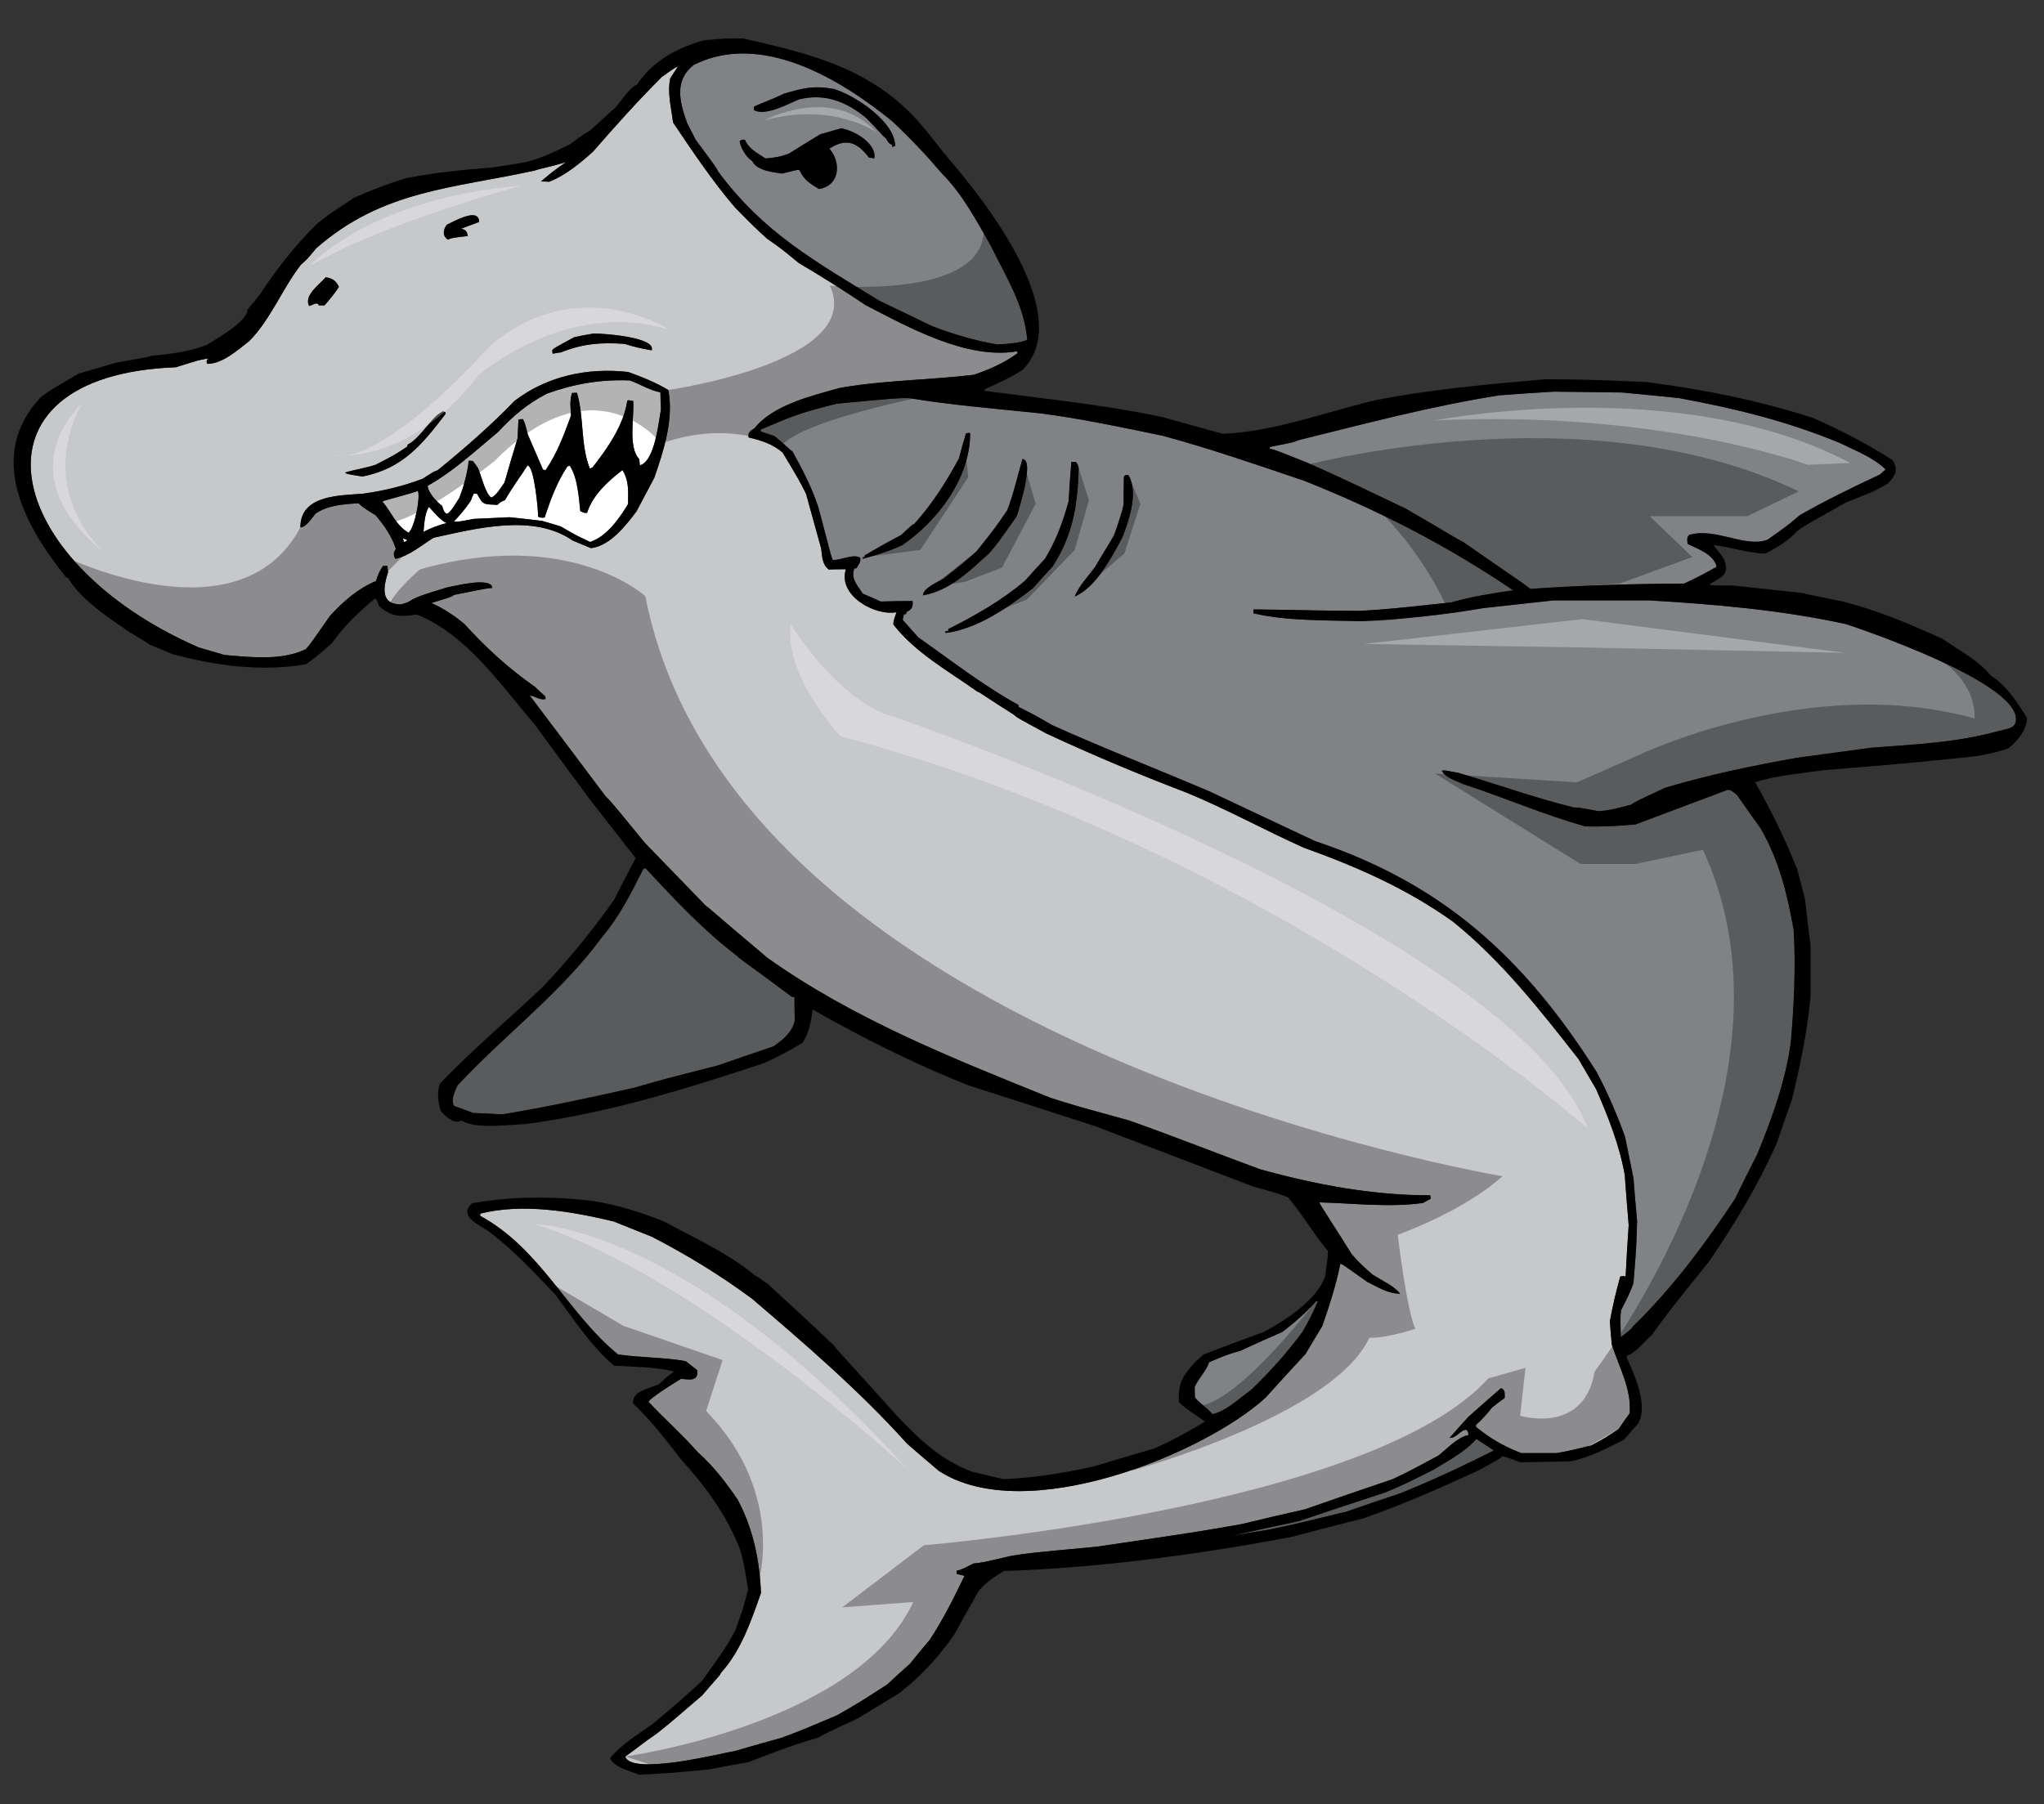 <?xml version="1.0" encoding="utf-8"?>
<!-- Generator: Adobe Illustrator 17.0.0, SVG Export Plug-In . SVG Version: 6.00 Build 0)  -->
<!DOCTYPE svg PUBLIC "-//W3C//DTD SVG 1.1//EN" "http://www.w3.org/Graphics/SVG/1.1/DTD/svg11.dtd">
<svg version="1.1" id="Layer_1" xmlns="http://www.w3.org/2000/svg" xmlns:xlink="http://www.w3.org/1999/xlink" x="0px" y="0px"
	 width="200px" height="176.582px" viewBox="0 0 200 176.582" style="enable-background:new 0 0 200 176.582;" xml:space="preserve"
	>
<rect x="0" y="0" width="200" height="176.582" fill="#333333" stroke="none"/>
<path id="color2" style="fill:#C7C8CA;" d="M157.521,129.308c0.274-1.487,0.605-2.916,1.018-4.374
	c0.384-0.056,0.384-0.056,0.521,0.027c0.083-1.704,0.192-3.383,0.302-5.061c-0.137-1.65-0.273-3.272-0.384-4.896
	c-0.523-2.971-1.623-5.692-2.806-8.415c-0.578-0.989-1.155-1.952-1.705-2.916c-3.74-4.783-7.509-9.598-12.266-13.446
	c-4.538-3.246-9.406-5.391-14.632-7.262c-3.851-1.731-7.59-3.794-11.469-5.39c-4.62-1.76-9.268-3.713-13.75-5.803
	c-2.834-1.54-2.834-1.54-3.134-1.815c-2.724-1.705-3.301-2.2-3.604-2.282c-2.86-2.035-6.022-3.768-8.195-6.545
	c0-0.331,0-0.331,0.303-1.21c-2.172,0.385-5.775-1.677-4.95-4.208c-0.578,0-1.128,0-1.678,0.027
	c-0.662-0.521-0.633-1.237-0.743-2.063c-0.495-1.787-0.99-3.576-1.485-5.362c-0.714-1.403-0.714-1.403-2.282-4.015
	c-0.936-0.825-2.119-1.21-3.328-1.485c-0.111-0.495,0.191-0.66,0.577-0.907c1.814-2.283,5.665-3.19,8.305-3.933
	c4.317-0.771,8.801-0.771,13.146-1.292c1.54-0.521,2.97-1.155,4.29-2.117c-0.027-0.083-0.027-0.138-0.027-0.193
	c-4.896,0.88-10.698-2.365-14.851-4.51c-2.119-1.43-4.346-2.833-6.545-4.125c-1.733-1.43-1.733-1.43-3.081-2.366
	c-1.237-1.127-1.237-1.127-3.163-3.081c-2.228-2.612-4.126-5.445-6.049-8.306c-0.166-1.43-0.578-2.859-0.275-4.317
	c0.247-0.385,0.494-0.771,0.742-1.127c-0.248,0.055-0.248,0.055-1.567,0.99c-2.337,2.337-4.538,4.785-6.709,7.288
	c-1.21,1.1-2.778,2.393-4.318,2.97c-0.275-0.027-0.55-0.027-0.797-0.027c1.1-0.935,1.1-0.935,2.448-1.898
	c-1.512,0.469-2.641,0.661-3.053,0.826c-8.058,1.771-14.872,1.899-21.396,7.618c-0.909,1.1-0.909,1.1-1.486,1.595
	c-1.815,2.338-2.998,5.418-5.06,7.481c-1.1,0.852-2.613,2.228-4.098,2.228c-0.027-0.083-0.055-0.138-0.084-0.192
	c0.027-0.111,0.084-0.22,0.138-0.331c-0.853,0.138-0.853,0.138-3.134,0.853c-21.255,0.805-17.106,18.994,2.227,27.419
	c0.826,0.247,1.678,0.496,2.53,0.742c2.529,0.22,5.638,0.577,7.976-0.577c0.55-0.66,0.55-0.66,2.366-3.272
	c1.265-1.375,2.722-2.668,4.482-3.383c0.275-0.825,0.275-0.825,0.688-1.484c0.138,0,0.275,0,0.44,0c0,0.192,0.027,0.385,0.055,0.604
	c-0.44,1.402-0.825,3.163,1.266,3.163c0.66-0.191,0.66-0.191,1.237-0.55c0.826-0.357,0.826-0.357,3.218-1.1
	c0.661-0.11,4.373-1.101,4.482,0.028c-1.266,0.138-1.814,0.33-3.741,0.688c-0.247,0.192-0.247,0.192-2.227,0.797
	c1.183,0.522,2.254,1.237,3.245,2.063c2.118,2.338,4.292,4.317,6.876,6.132c0.33,0.303,0.689,0.632,1.045,0.962
	c0,0.083,0,0.165,0,0.248c-0.578,0.11-0.991-0.275-1.541-0.357c2.476,3.273,4.951,6.572,7.426,9.873
	c0.495,0.467,0.495,0.467,3.851,4.565c1.979,2.036,3.959,4.097,5.967,6.16c0.357,0.222,0.467,0.414,6.022,5.088
	c8.443,5.997,18.151,9.846,27.694,13.696c2.338,0.742,2.338,0.742,7.646,2.2c4.29,1.513,8.58,3.218,12.843,4.783
	c5.445,1.514,11.001,2.559,16.667,2.559c0,0.109,0.026,0.222,0.054,0.331c-0.274,0.138-0.521,0.274-0.77,0.413
	c-3.273,0.467-6.849,0.025-10.148-0.057c0.192,0.44,1.677,2.64,3.189,5.087c0.633,0.744,1.321,1.376,2.063,2.008
	c0.88,0.551,2.008,1.046,2.668,1.843c-1.209,0-2.145-0.632-3.217-1.153c-2.477-1.761-2.477-1.761-2.642-1.761
	c-0.412,2.063-1.072,4.099-1.761,6.078c-0.549,0.907-1.1,1.814-1.65,2.749c-1.319,1.403-2.612,2.833-3.904,4.265
	c-5.957,5.453-23.491,12.704-31.985,7.15c-1.044-0.882-2.062-1.761-3.08-2.641c-4.593-5.116-9.983-9.765-15.21-14.22
	c-3.135-2.312-6.325-4.262-9.79-6.051c-1.237-0.493-2.474-0.99-3.713-1.485c-4.125-0.989-8.883-1.813-13.063-0.769
	c0,0.055,0,0.138,0,0.219c5.944,3.248,8.541,9.518,13.476,13.56c2.201,0.33,4.427,0.273,6.627,0.66
	c0.357,0.274,0.742,0.578,1.128,0.881c0.138,1.154-0.771,0.906-1.595,0.853c-0.442,0.278-3.118,1.915-3.163,2.255
	c1.567,1.677,3.3,3.189,4.813,4.923c1.54,1.375,2.749,2.941,3.906,4.648c1.513,2.832,2.146,5.912,2.281,9.129
	c-0.99,2.777-1.924,5.61-3.933,7.839c-0.056,0.221-0.275,0.357-1.815,2.175c-1.458,1.234-2.888,2.529-4.4,3.711
	c-1.649,1.129-1.761,1.319-3.135,2.283c0.607,1.919,9.578-0.364,10.781-0.551c1.512-0.44,3.024-0.88,4.538-1.292
	c1.98-0.743,1.98-0.743,5.418-2.2c2.199-1.265,2.199-1.265,4.922-3.025c0.715-0.688,1.458-1.347,2.2-2.008
	c0.633-0.797,1.293-1.595,1.953-2.363c1.292-1.981,2.366-4.127,3.382-6.244c-0.274-0.081-0.522-0.137-0.771-0.192
	c0-0.11,0-0.22,0-0.303c0.605-0.138,1.101-0.44,1.65-0.715c0.853-0.083,0.853-0.083,3.657-0.74c1.706-0.277,1.706-0.277,8.443-0.908
	c9.899-1.459,9.899-1.459,14.108-2.201c2.063-0.495,4.151-0.99,6.242-1.458c2.832-0.989,5.691-1.98,8.553-2.941
	c1.566-0.742,1.566-0.742,4.483-2.31c0.851-0.663,1.896-1.817,2.941-2.009c0-0.276,0-0.276-0.192-0.522
	c-0.605,0-0.907,0.798-1.65,0.798c0.604-0.688,1.211-1.376,1.844-2.063c1.045-0.936,2.117-1.87,3.191-2.806
	c0.439,0.138,0.356,0.576,0.356,0.962c-0.413,0.303-0.825,0.604-1.237,0.936c-0.469,0.604-0.99,1.183-1.567,1.705
	c0,0.056,0,0.11,0,0.191c1.431,1.156,2.695,1.897,4.428,2.559c1.155,0,2.311,0,3.492,0c1.128-0.191,2.229-0.467,3.355-0.743
	c1.374-0.741,1.374-0.741,2.667-1.594c0.358-0.523,0.716-1.045,1.101-1.567c0.165-2.395-1.044-4.483-1.76-6.711
	C157.632,130.819,157.576,130.05,157.521,129.308z M56.205,32.996c0.633-0.138,1.266-0.248,1.897-0.357
	c0.825,0,6.105,0.331,5.665,1.65c-1.457-0.275-1.457-0.275-2.641-0.632c-2.311-0.165-4.098-0.027-6.215,0.825
	c-0.274,0.028-0.549,0.083-0.824,0.138c-0.027-0.109-0.055-0.22-0.055-0.33C54.171,34.095,54.171,34.095,56.205,32.996z
	 M43.719,21.995c0.577-0.247,3.163-1.788,3.163-0.274c-0.605,0.22-1.182,0.439-1.759,0.66c0.522,0.138,0.522,0.247,0.66,0.715
	c-1.595,0.192-1.595,0.192-1.952,0.357C43.252,23.066,43.362,22.49,43.719,21.995z M36.76,45.481
	c1.871-0.962,1.871-0.962,3.108-1.789c0-0.055,0-0.11,0-0.165c1.1-0.55,1.952-2.035,2.887-2.888
	c0.192-0.137,0.385-0.275,0.577-0.385c0.083,0.027,0.165,0.055,0.248,0.082c0,0.055,0,0.109,0,0.192
	c-2.311,3.025-4.208,5.335-8.112,6.106c-1.54-0.249-1.54-0.249-1.706-0.385C34.726,45.949,35.8,45.811,36.76,45.481z M31.866,27.138
	c0.688,0.11,0.99,0.33,1.292,0.936c-0.412,0.66-0.907,1.238-1.403,1.815c-0.193,0-0.384,0-0.549,0
	c-0.192-0.413-0.55-0.028-0.963,0.055C29.72,28.898,31.234,27.88,31.866,27.138z M64.015,46.774
	c-0.577,1.072-1.154,2.172-1.731,3.271c-1.045,1.375-2.585,3.382-4.456,3.603c-0.605-0.248-1.209-0.496-1.788-0.742
	c-3.851-2.667-9.433-1.183-13.614-0.275c-1.155,0.715-2.392,1.789-3.741,2.063c-0.22-0.385-0.192-0.632,0.056-0.962
	c-0.439-1.321-1.1-2.228-1.98-3.3c-1.319-0.825-1.319-0.825-1.678-1.184c-1.512,0.11-2.915,0.166-4.208,1.018
	c-0.301,0.358-0.907,1.348-1.484,1.348c0-3.218,3.905-3.107,6.16-3.3c1.98-0.275,3.933-0.743,5.804-1.458
	c1.155-0.742,1.155-0.742,1.458-0.825c2.639-2.145,5.197-4.373,7.563-6.82c3.19-2.42,7.123-3.246,11.083-2.806
	c1.402,0.496,2.668,1.019,3.934,1.761C65.941,41.025,64.95,44.079,64.015,46.774z"/>
<path id="color1" style="fill:#808285;" d="M77.74,97.597c0,0.771,0,1.539,0.026,2.309c-0.275,1.184-1.154,1.843-2.089,2.504
	c-1.788,0.604-3.576,1.209-5.363,1.842c-5.692,1.457-5.692,1.457-8.25,2.2c-4.263,0.961-8.608,1.897-12.926,2.612
	c-0.963-0.056-1.897-0.11-2.833-0.139c-0.632-0.246-1.265-0.467-1.87-0.688c-0.357-0.632,0.083-1.431,0.33-2.008
	c4.593-4.95,10.149-9.047,14.164-14.548c1.705-2.008,2.86-4.345,4.043-6.683c0.055,0,0.139,0,0.221,0
	c2.833,3.053,5.666,6.078,8.994,8.607c0.219,0.272,0.522,0.385,5.307,3.959C77.575,97.569,77.657,97.569,77.74,97.597z
	 M118.634,138.41c1.376-0.304,2.586-1.541,3.74-2.338c1.87-1.789,3.547-3.657,5.089-5.748c0.741-1.319,0.741-1.319,1.484-2.942
	c-0.058-0.027-0.109-0.027-0.166-0.027c-0.989,1.128-2.09,2.063-3.3,2.999c-1.375,0.604-2.75,1.21-4.1,1.843
	c-1.317,0.384-1.317,0.384-3.078,1.126c-0.275,0.881-1.019,1.54-1.403,2.422c0,0.329,0,0.686,0.026,1.045
	C117.451,137.393,118.139,137.804,118.634,138.41z M140.251,143.855c-2.916,1.458-2.916,1.458-4.677,2.202
	c-2.859,0.934-5.692,1.868-8.525,2.832c-2.199,0.467-4.398,0.936-6.601,1.43c1.211-0.221,2.448-0.413,3.686-0.605
	c3.658-0.742,6.602-1.567,7.509-1.732c1.787-0.632,3.604-1.237,5.418-1.843c3.107-1.264,6.133-2.666,9.104-4.18
	c-0.578-0.385-1.155-0.771-1.705-1.127C143.33,142.123,141.709,142.947,140.251,143.855z M67.234,12.039
	c-0.715-2.007-1.319-4.152,0.66-5.692c6.602-3.299,14.356,1.403,19.416,5.527c1.76,1.65,3.274,3.246,4.84,5.088
	c2.007,2.007,3.383,4.62,4.787,7.068c1.43,2.942,3.329,5.885,3.574,9.24c-0.962,0.357-1.923,0.384-2.969,0.44
	c-2.172-0.385-4.264-0.991-6.326-1.789c-1.732-0.825-3.438-1.649-5.143-2.474c-6.3-3.86-11.376-6.673-15.814-12.678
	c-0.219-0.44-0.219-0.44-2.199-3.108C67.784,13.111,67.509,12.562,67.234,12.039z M73.751,10.472c0,0.109,0.028,0.22,0.056,0.33
	c1.154,0.578,3.355-0.66,4.372-1.072c2.529-0.632,4.649,0.22,6.601,1.843c1.1,1.1,1.595,1.76,1.924,1.979
	c0.166,0.331,0.276,0.495,0.578,0.632c0,0.056,0,0.11,0,0.194c0.083-0.028,0.193-0.056,0.303-0.084c0-2.355-3.882-4.949-5.995-5.583
	c-1.953-0.357-3.053-0.083-4.896,0.468C75.18,9.894,74.081,10.251,73.751,10.472z M72.376,13.826
	c0.111,0.715,0.66,1.568,1.238,1.953c0.44,0.908,1.981,1.072,2.916,1.21c1.512-0.386,1.512-0.386,1.705-0.331
	c0.412,0.962,1.073,1.32,1.896,1.842c2.064-0.33,2.201-2.612,1.019-3.96c1.705-1.072,2.723-0.605,3.877,0.879
	c0.166,0.028,0.332,0.055,0.522,0.083c0.248-1.485-2.007-2.75-3.244-2.943c-0.688,0.192-1.376,0.386-2.036,0.577
	c-1.045,0.632-2.063,1.265-3.081,1.898c-0.796,0.303-1.429,0.413-2.281,0.468c-0.743-0.468-1.677-0.962-2.008-1.815
	C72.679,13.635,72.541,13.662,72.376,13.826z M137.583,49.799c3.96,2.283,5.197,3.108,5.5,3.19c6.462,4.456,6.462,4.456,6.628,4.648
	c5.006-0.357,10.036-0.495,15.071-0.522c1.1-0.495,2.145-1.045,3.189-1.65c-0.302-1.237-1.788-1.705-2.833-2.229
	c-0.055-0.33-0.108-0.632,0.139-0.879c2.557-0.77,5.472,1.292,7.673,0.467c1.98-1.402,1.98-1.402,3.136-2.393
	c2.558-1.458,5.197-2.75,7.865-3.988c0.166-0.165,0.356-0.33,0.551-0.495c-1.185-1.183-2.971-1.842-4.456-2.584
	c-5.197-2.146-10.231-3.383-15.759-4.4c-1.87-0.192-3.74-0.385-5.582-0.55c-2.23-0.027-4.455-0.056-6.655-0.083
	c-1.788,0.11-3.549,0.22-5.308,0.357c-6.685,1.045-13.145,2.778-19.72,4.4c-0.412,0.192-0.412,0.192-2.777,0.66
	c0,0.055,0,0.11,0,0.165c0.521,0.11,0.521,0.11,3.739,1.402C131.258,46.774,131.258,46.774,137.583,49.799z M197.207,70.755
	c-0.172,0.552-1,0.612-1.567,0.771c-4.177,1.165-8.141,1.32-12.485,1.649c-2.447,0.331-4.896,0.66-7.314,0.99
	c-4.347,0.77-8.69,1.679-12.925,2.942c-3,1.404-3,1.404-3.304,1.651c-1.099,0.275-2.089,0.578-3.216,0.632
	c-1.926-0.357-1.926-0.357-2.393-0.357c-3.795-0.935-7.536-2.283-11.276-3.383c-1.429-0.275-1.429-0.275-1.648-0.22
	c0.357,0.715,1.402,0.962,2.118,1.32c3.987,1.292,7.864,2.998,11.907,4.125c1.65,0.056,3.301-0.029,4.949-0.191
	c2.999-1.128,5.996-2.255,8.994-3.384c0.384,0,0.604,0.276,0.907,0.495c0.771,1.1,1.539,2.2,2.339,3.301
	c1.813,3.19,2.557,6.298,3.216,9.898c0.222,3.658,0.027,7.372-0.274,11.002c-0.521,3.824-1.843,7.453-3.3,11
	c-0.743,1.458-1.486,2.916-2.2,4.4c-2.942,4.428-6.159,8.746-9.984,12.458c0,0.164-1.071,0.963-1.154,1.018
	c-0.054-2.009-0.054-2.009,0.028-2.642c0.439-0.88,0.908-1.732,1.21-2.667c0.275-3.385,0.275-3.385,0.357-6.051
	c-0.138-1.401-0.247-2.806-0.357-4.207c-0.274-1.349-0.55-2.696-0.823-4.042c-0.8-2.201-1.707-4.348-2.807-6.383
	c-7.114-11.244-15.125-18.425-27.502-22.55c-3.465-1.623-6.902-3.246-10.341-4.868c-5.086-2.172-10.342-4.208-15.4-6.491
	c-1.706-0.99-1.706-0.99-3.3-1.787c0-0.083,0-0.138,0-0.192c-3.382-1.843-6.656-4.401-9.791-6.601
	c-0.522-0.578-1.044-1.155-1.541-1.732c0.028-0.192,0.083-0.385,0.137-0.55c0.056,0,0.111,0,0.193,0
	c0-0.083,0.028-0.165,0.055-0.221c0.466-0.22,0.66-0.495,0.578-1.072c-1.045,0-2.091,0.027-3.109,0.055
	c-0.604-0.275-1.182-0.522-1.759-0.77c-0.522-0.825-1.209-1.458-0.824-2.476c0.054,0,0.108,0,0.192,0
	c0.192-0.331,0.467-0.632,0.384-1.045c-0.714-0.413-1.896,0.275-2.694,0.221c-0.22-0.468-0.577-2.118-1.403-5.143
	c-0.632-1.953-1.54-3.658-2.529-5.474c-0.358-0.22-0.661-0.632-1.788-1.512c-0.44-0.165-0.879-0.302-1.32-0.44
	c0-0.083,0-0.138,0-0.191c3.14-1.346,3.942-1.66,7.425-2.53c5.857-0.55,5.857-0.55,7.068-0.55c4.209,0.688,8.525,1.045,12.815,1.485
	c4.043,0.522,8.03,1.375,12.019,2.201c4.676,1.265,9.27,2.86,13.834,4.4c7.315,2.915,13.916,6.297,20.461,10.726
	c-2.034,0.303-4.068,0.605-6.05,1.184c-5.886,0.632-5.886,0.632-8.801,0.825c-4.4,0-5.227-0.082-10.561-0.138
	c0,0.11,0,0.248,0,0.385c3.354,0.771,7.066,0.661,10.505,0.771c4.043-0.192,8.058-0.604,12.045-1.292
	c2.257-0.249,4.512-0.496,6.794-0.744c3.135,0,6.271,0,9.434,0c6.436,0.385,12.843,0.936,19.169,2.311
	C181.537,61.37,198.363,67.001,197.207,70.755z M94.928,42.401c-0.138-0.055-0.138-0.055-0.414,0.027
	c-0.246,0.797-0.466,1.623-0.687,2.447c-1.237,2.283-2.613,4.456-4.373,6.409c-0.22,0.082-0.22,0.082-1.265,1.072
	c-2.971,1.567-3.218,1.843-3.576,1.98c0,0.055,0,0.109,0,0.192c-0.082,0-0.138,0-0.192,0c0,0.055,0,0.11,0,0.165
	c1.348-0.385,2.613-0.743,3.878-1.347C91.792,50.954,94.928,46.774,94.928,42.401z M90.308,58.27
	c2.639-0.467,4.455-2.311,6.435-4.07c0.854-0.991,0.854-0.991,2.751-3.686c0.219-0.715,1.759-5.583,0.549-5.583
	c-0.496,1.678-0.853,3.383-1.484,5.005c-1.184,1.732-1.184,1.732-2.998,4.015c-1.101,0.99-1.101,0.99-3.245,2.695
	C91.874,56.894,90.308,57.555,90.308,58.27z M102.986,55.464c1.979-3.081,2.475-5.969,2.557-9.682
	c-0.082-0.302-0.082-0.302-0.273-0.577c-0.167,0-0.304,0-0.44,0c-0.109,1.292-0.192,2.585-0.274,3.877
	c-0.578,2.062-1.211,3.795-2.312,5.61c-0.659,0.715-1.319,1.431-1.952,2.146c-2.228,1.897-4.868,3.41-7.509,4.73
	c0,0.055,0,0.109,0,0.192c-0.11,0-0.192,0-0.275,0c0,0.055,0,0.11,0,0.193c3.107-0.385,6.133-2.502,8.554-4.373
	C101.692,56.867,102.325,56.151,102.986,55.464z M110.411,46.498c-0.22,0-0.357-0.026-0.44,0.166
	c-0.025,0.88-0.025,1.787-0.025,2.695c-0.166,0.742-0.166,0.742-0.908,3.024c-0.632,1.018-1.266,2.036-1.87,3.081
	c-0.66,0.907-1.595,1.871-2.008,2.915c2.091-0.88,3.631-3.877,4.649-5.749C110.466,50.926,111.429,48.204,110.411,46.498z"/>
<path id="fill" style="fill:#FFFFFF;" d="M40.886,48.04c0.275,0.577-0.303,3.602-0.908,4.098c-1.209-0.687-1.677-2.007-2.558-3.052
	C37.56,48.974,40.529,48.231,40.886,48.04z M39.511,53.044c0.22-0.056,0.22-0.056,0.331-0.192c-0.138-0.055-0.274-0.11-0.413-0.165
	C39.457,52.796,39.484,52.907,39.511,53.044z M41.959,49.606c-0.413,0.687-0.44,1.65-0.522,2.447
	c0.743-0.385,1.458-0.66,2.255-0.853C43.032,50.873,42.509,50.157,41.959,49.606z M61.623,37.231c-2.86-0.11-5.418,0.33-8.113,1.292
	c-1.925,1.018-3.272,2.145-4.758,3.74c-2.228,1.843-4.345,3.851-6.903,5.28c0,0.605,0.908,1.622,1.403,1.952
	c0.109,0.302,0.165,0.661,0.467,0.798c0.385-0.109,0.991-1.209,1.237-1.595c0.44-1.155,0.771-2.366,0.908-3.603
	c0.138,0,0.275,0,0.413,0.027c0.166,0.22,0.33,0.441,0.495,0.688c0.275,0.605,0.744,2.613,1.321,2.888
	c0.522-0.248,0.907-0.99,1.265-1.457c0.413-1.459,0.852-2.916,1.292-4.374c0.027-0.605,0.056-1.21,0.082-1.814
	c0.138-0.029,0.275-0.029,0.441-0.029c0.22,0.496,0.22,0.496,0.467,1.486c0.495,1.127,0.99,2.283,1.485,3.438
	c0.083,0.027,0.166,0.055,0.249,0.083c1.127-1.623,1.814-3.493,2.501-5.362c-0.055-0.798-0.137-1.43,0.083-2.2
	c0.165-0.027,0.33-0.027,0.495-0.027c0.715,2.365,0.331,5.087,1.265,7.425c0.083-0.055,0.166-0.083,0.248-0.11
	c1.458-1.842,3.08-4.18,3.411-6.545c0.109-0.055,0.109-0.055,0.577,0.027c0.139,1.485-0.549,4.538,0.605,5.693
	c0,0.192,0.027,0.385,0.055,0.605c1.457-0.357,1.843-4.291,2.062-5.5c-0.028-0.55-0.055-1.101-0.055-1.65
	C63.714,38.275,62.503,37.533,61.623,37.231z M57.442,50.184c-0.302,0.055-0.412-0.055-0.66-0.165
	c-0.164-1.431-0.247-3.19-1.018-4.428c-0.083,0-0.165,0.027-0.246,0.055c-1.045,1.596-1.623,3.19-2.228,5.005
	c-0.302,0.028-0.414,0.028-0.633-0.083c0-0.661-0.385-5.005-1.044-5.005c-0.605,0.962-1.43,2.035-2.201,3.383
	c-0.413,0.165-0.413,0.165-0.742,0.467c-1.348-0.082-1.375,0.055-1.98-1.072c-0.11-0.027-0.22-0.027-0.33-0.027
	c-0.11,0.22-0.22,0.467-0.303,0.714c-0.467,0.688-1.072,1.431-1.65,2.009c0.522,0.026,0.522,0.026,1.925-0.249
	c1.155-0.055,2.338-0.11,3.521-0.165c1.044,0.11,2.117,0.22,3.189,0.357c0.604,0.165,1.21,0.357,1.843,0.55
	c1.403,0.825,1.403,0.825,2.86,1.513c1.649-0.55,2.834-2.283,3.713-3.712c0-1.265,0.11-2.228-0.55-3.329
	C59.478,47.104,58.02,48.424,57.442,50.184z"/>
<path id="outline" d="M54.087,34.618c-0.027-0.11-0.055-0.22-0.055-0.33c0.137-0.192,0.137-0.192,2.172-1.293
	c0.633-0.138,1.265-0.248,1.897-0.357c0.825,0,6.105,0.331,5.665,1.65c-1.457-0.275-1.457-0.275-2.641-0.632
	c-2.311-0.165-4.098-0.027-6.215,0.825C54.638,34.508,54.363,34.563,54.087,34.618z M73.614,15.78
	c0.44,0.908,1.981,1.072,2.916,1.209c1.512-0.385,1.512-0.385,1.705-0.33c0.412,0.962,1.073,1.32,1.896,1.842
	c2.064-0.33,2.201-2.612,1.019-3.96c1.705-1.072,2.723-0.605,3.877,0.879c0.166,0.028,0.332,0.055,0.522,0.083
	c0.248-1.485-2.007-2.75-3.244-2.943c-0.688,0.192-1.376,0.386-2.036,0.577c-1.045,0.632-2.063,1.265-3.081,1.898
	c-0.796,0.303-1.429,0.413-2.281,0.468c-0.743-0.468-1.677-0.962-2.008-1.815c-0.22-0.055-0.356-0.027-0.522,0.138
	C72.487,14.541,73.035,15.394,73.614,15.78z M78.179,9.728c2.529-0.632,4.649,0.22,6.601,1.842c1.1,1.1,1.595,1.761,1.924,1.979
	c0.166,0.332,0.276,0.495,0.578,0.632c0,0.055,0,0.11,0,0.193c0.083-0.028,0.193-0.055,0.303-0.084c0-2.355-3.882-4.949-5.995-5.583
	c-1.953-0.357-3.053-0.083-4.896,0.468c-1.514,0.714-2.613,1.072-2.943,1.292c0,0.109,0.028,0.22,0.056,0.33
	C74.961,11.379,77.162,10.14,78.179,9.728z M43.829,23.453c0.357-0.166,0.357-0.166,1.952-0.357
	c-0.138-0.467-0.138-0.577-0.66-0.715c0.577-0.22,1.154-0.441,1.759-0.66c0-1.513-2.585,0.027-3.163,0.274
	C43.362,22.49,43.252,23.066,43.829,23.453z M105.27,45.207c-0.167,0-0.304,0-0.44,0c-0.109,1.292-0.192,2.585-0.274,3.877
	c-0.578,2.062-1.211,3.794-2.312,5.61c-0.659,0.715-1.319,1.431-1.952,2.146c-2.228,1.897-4.868,3.41-7.509,4.73
	c0,0.055,0,0.109,0,0.192c-0.11,0-0.192,0-0.275,0c0,0.055,0,0.11,0,0.193c3.107-0.385,6.133-2.502,8.554-4.373
	c0.632-0.715,1.264-1.43,1.926-2.117c1.979-3.081,2.476-5.969,2.557-9.682C105.461,45.481,105.461,45.481,105.27,45.207z
	 M99.493,50.514c0.218-0.715,1.759-5.583,0.549-5.583c-0.496,1.678-0.853,3.383-1.484,5.005c-1.184,1.732-1.184,1.732-2.998,4.015
	c-1.101,0.99-1.101,0.99-3.245,2.695c-0.44,0.247-2.007,0.908-2.007,1.623c2.639-0.467,4.455-2.311,6.435-4.07
	C97.596,53.209,97.596,53.209,99.493,50.514z M109.97,46.665c-0.025,0.88-0.025,1.787-0.025,2.695
	c-0.166,0.742-0.166,0.742-0.908,3.024c-0.632,1.018-1.266,2.036-1.87,3.081c-0.66,0.907-1.595,1.871-2.008,2.915
	c2.091-0.88,3.631-3.877,4.649-5.749c0.658-1.705,1.621-4.428,0.602-6.133C110.19,46.498,110.053,46.471,109.97,46.665z
	 M198.334,70.261c0,1.182-0.936,2.282-1.842,2.998c-1.127,0.357-1.127,0.357-3.054,0.742c-6.875,0.715-6.875,0.715-14.988,1.375
	c-2.172,0.332-4.62,0.496-6.711,1.183c1.595,2.832,2.943,5.555,4.127,8.554c0.246,0.935,0.493,1.87,0.742,2.832
	c0.164,1.512,0.356,3.051,0.55,4.593c0,1.648,0,3.3,0,4.95c-0.303,3.437-1.019,6.849-1.844,10.203
	c-0.493,1.374-0.989,2.776-1.457,4.18c-1.814,4.069-4.07,7.865-6.602,11.552c-3.851,4.784-3.851,4.784-5.609,7.205
	c-0.604,0.521-1.678,1.87-2.42,2.034c-0.026,0.056-0.057,0.109-0.057,0.191c0.771,1.732,2.12,4.677,1.128,6.464
	c-0.467,0.521-0.936,1.045-1.401,1.595c-1.732,0.854-3.328,1.732-5.253,2.118c-1.65,0.027-3.273,0.056-4.896,0.083
	c-1.458-0.55-1.458-0.55-1.788-0.578c-0.137,0.191-0.137,0.191-2.338,1.403c-3.657,1.678-7.452,3.354-11.247,4.674
	c-2.394,0.605-4.785,1.212-7.151,1.843c-9.184,1.705-18.646,2.998-27.995,3.301c-0.991,0.605-1.707,1.072-2.448,1.925
	c-0.826,1.431-1.623,2.86-2.419,4.318c-1.541,2.2-3.301,4.125-5.418,5.747c-1.32,0.799-2.64,1.596-3.932,2.393
	c-3.19,1.485-3.19,1.485-3.961,1.927c-2.228,0.632-4.647,1.539-6.793,2.392c-1.292,0.22-2.585,0.467-3.851,0.717
	c-4.126,0.384-4.126,0.384-6.875,0.52c-0.826-0.358-2.531-0.716-2.834-1.65c1.128-1.319,2.696-2.282,4.098-3.271
	c1.678-1.374,3.328-2.806,4.895-4.263c1.155-1.651,2.394-3.218,3.3-5.032c0.743-2.119,0.743-2.119,1.21-3.934
	c-0.385-2.393-0.385-2.393-0.743-3.768c-1.265-3.41-3.465-6.354-5.885-9.02c-1.512-1.98-2.859-3.713-4.648-5.419
	c0-1.265,1.568-1.401,2.559-1.871c0.962-0.879,0.962-0.879,1.484-1.234c-1.87-0.47-3.959-0.44-5.885-0.578
	c-2.283-1.925-3.961-4.566-5.749-6.958c-2.172-2.256-4.153-4.455-6.683-6.299c-0.935-0.577-2.832-1.483-1.43-2.641
	c3.876-0.686,7.893-0.686,11.797-0.22c2.476,0.412,4.675,1.1,7.013,2.035c2.804,1.542,6.297,3.107,8.801,5.226
	c0.357,0.165,0.604,0.44,1.375,0.907c0.082,0.191,1.237,1.072,6.38,5.968c0.439,0.604,2.338,2.586,6.214,6.931
	c2.229,2.338,4.21,4.235,7.262,5.419c1.018,0.247,2.062,0.494,3.108,0.742c2.942-0.11,5.83-0.576,8.718-1.212
	c2.034-0.605,4.069-1.209,6.133-1.813c1.677-0.771,3.326-1.651,4.895-2.611c-2.007-1.377-2.007-1.377-2.557-1.871
	c-0.109-1.844,0.33-2.585,1.595-3.961c0.274-0.247,0.55-0.495,0.825-0.742c1.953-0.742,3.905-1.485,5.886-2.199
	c2.117-1.129,5.197-3.108,5.995-5.446c0.274-1.925,0.274-1.925,0.274-2.476c-1.402-1.649-2.504-3.603-3.905-5.252
	c-1.019-0.387-1.019-0.387-3.465-1.073c-5.143-1.98-10.286-3.933-15.4-5.886c-4.153-1.347-8.306-2.693-12.459-4.014
	c-5.253-2.092-10.286-4.621-15.181-7.398c-0.166,1.211-0.358,2.228-0.99,3.246c-1.237,0.74-2.476,1.43-3.823,2.008
	c-7.618,2.528-15.457,4.948-23.46,5.967c-1.238,0-4.758,0.551-6.105-0.385c-0.66,0.495-1.65-0.47-2.036-0.936
	c-0.247-0.906-0.357-1.732-0.082-2.64c3.163-3.303,6.711-6.3,10.039-9.435c2.557-2.694,4.868-5.528,7.013-8.555
	c0.688-1.374,1.403-2.749,2.118-4.097c-1.54-1.98-3.081-3.932-4.593-5.885c-1.787-2.42-3.575-4.841-5.335-7.26
	c-3.328-3.85-6.601-8.747-11.496-10.698c-1.594,0.248-2.476,0.248-3.685-0.825c-0.22-0.605-0.22-0.605-0.385-0.742
	c-1.596,1.292-3.024,2.695-4.208,4.345c-0.797,0.742-1.65,1.457-2.557,2.09c-4.345,0.77-8.856,0.138-13.063-0.99
	c-0.771-0.33-1.512-0.633-2.255-0.936c-0.165-0.192-2.311-1.375-2.448-1.567c-1.761-1.182-4.456-3.053-5.5-4.95
	c-0.083-0.027-0.166-0.055-0.221-0.083C2.146,51.137-1.23,44.462,3.979,38.88c0.88-0.66,0.88-0.66,3.713-2.311
	c1.209-0.357,2.42-0.715,3.658-1.072c3.108-0.55,3.108-0.55,3.383-0.66c1.87-0.192,3.796-0.385,5.528-1.101
	c0.825-0.522,3.945-2.255,3.945-3.41l0.521-0.652c0.164-0.055,0.016-0.063,0.704-0.859c1.622-2.476,3.493-4.869,5.608-6.931
	c1.266-0.991,1.266-0.991,3.603-2.531c1.678-0.744,3.383-1.402,5.143-1.926c2.998-0.577,5.409-0.796,8.462-1.043l2.649-0.414
	c1.732-0.303,3.3-1.073,4.868-1.843c1.211-0.907,1.211-0.907,1.925-1.32c1.568-1.375,2.118-1.979,2.475-2.2
	c0.468-0.55,1.485-2.09,2.146-2.311c1.567-2.337,3.877-3.575,6.518-4.345c2.006-0.191,2.006-0.191,3.878-0.191
	c6.719,1.523,12.688,2.97,17.353,8.36c0.983,1.136,1.955,2.472,2.97,3.658c3.271,3.82,12.29,15.158,7.014,20.434
	c-1.154,0.742-2.366,1.292-3.603,1.842c-0.055,0.056-0.11,0.11-0.165,0.193c5.831,0.77,11.661,1.349,17.409,2.558
	c1.979,0.55,3.96,1.101,5.939,1.649c5.033-0.191,10.12-2.145,15.016-3.299c5.474-1.073,10.974-1.541,16.528-2.036
	c4.208,0.027,4.208,0.027,9.955,0.275c5.583,0.715,10.919,1.788,16.309,3.521c2.668,1.182,5.279,2.529,7.755,4.125
	c0.551,0.935,0.358,1.403-0.438,2.255c-1.21,0.798-2.752,1.32-4.098,1.87c-4.208,2.366-4.208,2.366-4.869,2.86
	c-0.742,0.908-2.007,1.595-3.025,2.145c-1.647,0-3.381-0.632-5.061-0.825c0,0.137,0.553,0.66,1.019,1.431
	c0.522,1.567-0.22,1.622-1.484,2.448c0.495,0.083,0.495,0.083,2.364,0.083c7.015,0.743,7.015,0.743,7.124,0.825
	c1.183,0.249,2.393,0.496,3.604,0.743c3.381,0.853,6.601,2.2,9.761,3.658c1.459,1.018,3.576,2.145,4.705,3.576
	C196.271,67.015,197.426,68.776,198.334,70.261z M124.244,43.914c0.521,0.11,0.521,0.11,3.739,1.402
	c3.273,1.458,3.273,1.458,9.6,4.482c3.96,2.283,5.197,3.108,5.5,3.189c6.462,4.457,6.462,4.457,6.628,4.649
	c5.006-0.357,10.036-0.495,15.071-0.522c1.1-0.496,2.145-1.045,3.189-1.649c-0.302-1.237-1.788-1.705-2.833-2.229
	c-0.055-0.33-0.108-0.632,0.139-0.879c2.557-0.77,5.472,1.292,7.673,0.467c1.98-1.402,1.98-1.402,3.136-2.393
	c2.558-1.458,5.197-2.75,7.865-3.988c0.166-0.165,0.356-0.33,0.551-0.495c-1.185-1.183-2.971-1.842-4.456-2.584
	c-5.197-2.146-10.231-3.383-15.759-4.4c-1.87-0.192-3.74-0.385-5.582-0.551c-2.23-0.026-4.455-0.055-6.655-0.082
	c-1.788,0.11-3.549,0.22-5.308,0.357c-6.685,1.045-13.145,2.777-19.72,4.4c-0.412,0.192-0.412,0.192-2.777,0.66
	C124.244,43.804,124.244,43.858,124.244,43.914z M67.234,12.039c0.275,0.523,0.55,1.072,0.825,1.623
	c1.979,2.668,1.979,2.668,2.199,3.108c4.438,6.005,9.513,8.818,15.814,12.678c1.706,0.825,3.411,1.649,5.143,2.474
	c2.062,0.798,4.153,1.404,6.326,1.789c1.045-0.055,2.007-0.083,2.969-0.44c-0.246-3.355-2.144-6.298-3.574-9.24
	c-1.403-2.448-2.778-5.062-4.787-7.068c-1.566-1.843-3.08-3.438-4.84-5.088c-5.06-4.126-12.815-8.829-19.416-5.529
	C65.913,7.887,66.518,10.032,67.234,12.039z M77.766,99.907c-0.026-0.771-0.026-1.539-0.026-2.309
	c-0.084-0.028-0.165-0.028-0.249-0.028c-4.785-3.574-5.087-3.687-5.307-3.959c-3.328-2.529-6.162-5.556-8.993-8.607
	c-0.082,0-0.166,0-0.221,0c-1.182,2.337-2.336,4.675-4.043,6.683c-4.016,5.501-9.57,9.598-14.163,14.548
	c-0.247,0.577-0.688,1.375-0.33,2.008c0.604,0.221,1.237,0.441,1.869,0.688c0.935,0.028,1.871,0.083,2.833,0.139
	c4.316-0.714,8.663-1.651,12.926-2.612c2.558-0.743,2.558-0.743,8.25-2.2c1.789-0.633,3.576-1.236,5.363-1.843
	C76.611,101.749,77.491,101.09,77.766,99.907z M118.634,138.41c1.376-0.304,2.586-1.541,3.74-2.338
	c1.87-1.789,3.547-3.657,5.089-5.748c0.741-1.319,0.741-1.319,1.484-2.942c-0.058-0.027-0.109-0.027-0.166-0.027
	c-0.989,1.128-2.09,2.063-3.3,2.999c-1.375,0.604-2.75,1.21-4.1,1.843c-1.317,0.384-1.317,0.384-3.078,1.126
	c-0.275,0.881-1.019,1.54-1.403,2.422c0,0.329,0,0.686,0.026,1.045C117.451,137.393,118.139,137.804,118.634,138.41z
	 M146.164,141.957c-0.578-0.386-1.155-0.77-1.705-1.127c-1.128,1.292-2.75,2.116-4.207,3.023c-2.916,1.458-2.916,1.458-4.677,2.202
	c-2.859,0.934-5.692,1.868-8.525,2.832c-2.199,0.467-4.398,0.936-6.601,1.43c1.211-0.221,2.448-0.413,3.686-0.605
	c3.658-0.742,6.602-1.567,7.509-1.732c1.787-0.633,3.604-1.237,5.418-1.843C140.168,144.873,143.193,143.471,146.164,141.957z
	 M157.714,131.589c-0.083-0.771-0.138-1.539-0.192-2.281c0.274-1.487,0.605-2.916,1.018-4.374c0.384-0.056,0.384-0.056,0.521,0.027
	c0.083-1.704,0.192-3.383,0.302-5.061c-0.137-1.65-0.273-3.272-0.384-4.896c-0.523-2.971-1.623-5.692-2.806-8.415
	c-0.578-0.989-1.155-1.952-1.705-2.916c-3.74-4.783-7.509-9.598-12.266-13.446c-4.538-3.246-9.406-5.391-14.632-7.262
	c-3.851-1.731-7.59-3.794-11.469-5.389c-4.62-1.761-9.268-3.713-13.75-5.804c-2.834-1.54-2.834-1.54-3.134-1.815
	c-2.724-1.705-3.301-2.2-3.604-2.282c-2.86-2.035-6.022-3.768-8.195-6.545c0-0.331,0-0.331,0.303-1.21
	c-2.172,0.385-5.775-1.677-4.95-4.208c-0.578,0-1.128,0-1.678,0.027c-0.662-0.521-0.633-1.237-0.743-2.063
	c-0.495-1.787-0.99-3.576-1.485-5.362c-0.714-1.403-0.714-1.403-2.282-4.015c-0.936-0.825-2.119-1.21-3.328-1.485
	c-0.111-0.495,0.191-0.66,0.577-0.907c1.814-2.283,5.665-3.19,8.305-3.933c4.317-0.771,8.801-0.771,13.146-1.292
	c1.54-0.521,2.97-1.155,4.29-2.117c-0.027-0.083-0.027-0.138-0.027-0.193c-4.896,0.88-10.698-2.365-14.851-4.51
	c-2.119-1.43-4.346-2.833-6.545-4.125c-1.733-1.43-1.733-1.43-3.081-2.366c-1.237-1.127-1.237-1.127-3.163-3.081
	c-2.228-2.612-4.126-5.445-6.049-8.306c-0.166-1.43-0.578-2.859-0.275-4.317c0.247-0.385,0.494-0.771,0.742-1.127
	c-0.248,0.055-0.248,0.055-1.567,0.99c-2.337,2.337-4.538,4.785-6.709,7.288c-1.21,1.1-2.778,2.393-4.318,2.97
	c-0.275-0.027-0.55-0.027-0.797-0.027c1.1-0.935,1.1-0.935,2.448-1.898c-1.512,0.469-2.641,0.661-3.053,0.826
	c-8.058,1.771-14.872,1.899-21.396,7.618c-0.909,1.1-0.909,1.1-1.486,1.595c-1.815,2.338-2.998,5.418-5.06,7.481
	c-1.1,0.852-2.613,2.228-4.098,2.228c-0.027-0.083-0.055-0.138-0.084-0.192c0.027-0.111,0.084-0.22,0.138-0.331
	c-0.853,0.138-0.853,0.138-3.134,0.853c-21.255,0.805-17.106,18.994,2.227,27.419c0.826,0.247,1.678,0.496,2.53,0.742
	c2.529,0.22,5.638,0.577,7.976-0.577c0.55-0.66,0.55-0.66,2.366-3.272c1.265-1.375,2.722-2.668,4.482-3.383
	c0.275-0.825,0.275-0.825,0.688-1.484c0.138,0,0.275,0,0.44,0c0,0.192,0.027,0.385,0.055,0.604c-0.44,1.402-0.825,3.163,1.266,3.163
	c0.66-0.191,0.66-0.191,1.237-0.55c0.826-0.357,0.826-0.357,3.218-1.1c0.661-0.11,4.373-1.101,4.482,0.028
	c-1.266,0.138-1.814,0.33-3.741,0.688c-0.247,0.192-0.247,0.192-2.227,0.797c1.183,0.522,2.254,1.237,3.245,2.063
	c2.118,2.338,4.292,4.317,6.876,6.132c0.33,0.303,0.689,0.632,1.045,0.962c0,0.083,0,0.165,0,0.248
	c-0.578,0.11-0.991-0.275-1.541-0.357c2.476,3.273,4.951,6.572,7.426,9.873c0.495,0.467,0.495,0.467,3.851,4.565
	c1.979,2.036,3.959,4.097,5.967,6.16c0.357,0.222,0.467,0.414,6.022,5.088c8.443,5.997,18.151,9.846,27.694,13.696
	c2.338,0.742,2.338,0.742,7.646,2.2c4.29,1.513,8.58,3.218,12.843,4.783c5.445,1.514,11.001,2.559,16.667,2.559
	c0,0.109,0.026,0.222,0.054,0.331c-0.274,0.138-0.521,0.274-0.77,0.413c-3.273,0.467-6.849,0.025-10.148-0.057
	c0.192,0.44,1.677,2.64,3.189,5.087c0.633,0.744,1.321,1.376,2.063,2.008c0.88,0.551,2.008,1.046,2.668,1.843
	c-1.209,0-2.145-0.632-3.217-1.153c-2.477-1.761-2.477-1.761-2.642-1.761c-0.412,2.063-1.072,4.099-1.761,6.078
	c-0.549,0.907-1.1,1.814-1.65,2.749c-1.319,1.403-2.612,2.833-3.904,4.265c-5.957,5.453-23.491,12.704-31.985,7.15
	c-1.044-0.882-2.062-1.761-3.08-2.641c-4.593-5.116-9.983-9.765-15.21-14.22c-3.135-2.312-6.325-4.262-9.79-6.051
	c-1.237-0.493-2.474-0.99-3.713-1.485c-4.125-0.989-8.883-1.813-13.063-0.769c0,0.055,0,0.138,0,0.219
	c5.944,3.248,8.541,9.518,13.476,13.56c2.201,0.33,4.427,0.273,6.627,0.66c0.357,0.274,0.742,0.578,1.128,0.881
	c0.138,1.154-0.771,0.906-1.595,0.853c-0.442,0.278-3.118,1.915-3.163,2.255c1.567,1.677,3.3,3.189,4.813,4.923
	c1.54,1.375,2.749,2.941,3.906,4.648c1.513,2.832,2.146,5.912,2.281,9.129c-0.99,2.777-1.924,5.61-3.933,7.839
	c-0.056,0.221-0.275,0.357-1.815,2.175c-1.458,1.234-2.888,2.529-4.4,3.711c-1.649,1.129-1.761,1.319-3.135,2.283
	c0.607,1.919,9.578-0.364,10.781-0.551c1.512-0.44,3.024-0.88,4.538-1.292c1.98-0.743,1.98-0.743,5.418-2.2
	c2.199-1.265,2.199-1.265,4.922-3.025c0.715-0.688,1.458-1.347,2.2-2.008c0.633-0.797,1.293-1.595,1.953-2.363
	c1.292-1.981,2.366-4.127,3.382-6.244c-0.274-0.081-0.522-0.137-0.771-0.192c0-0.11,0-0.22,0-0.303
	c0.605-0.138,1.101-0.44,1.65-0.715c0.853-0.083,0.853-0.083,3.657-0.74c1.706-0.277,1.706-0.277,8.443-0.908
	c9.899-1.459,9.899-1.459,14.108-2.201c2.063-0.495,4.151-0.99,6.242-1.458c2.832-0.989,5.691-1.98,8.553-2.941
	c1.566-0.742,1.566-0.742,4.483-2.31c0.851-0.663,1.896-1.817,2.941-2.009c0-0.276,0-0.276-0.192-0.522
	c-0.605,0-0.907,0.798-1.65,0.798c0.604-0.688,1.211-1.376,1.844-2.063c1.045-0.936,2.117-1.87,3.191-2.806
	c0.439,0.138,0.356,0.576,0.356,0.962c-0.413,0.303-0.825,0.604-1.237,0.936c-0.469,0.604-0.99,1.183-1.567,1.705
	c0,0.056,0,0.11,0,0.191c1.431,1.156,2.695,1.897,4.428,2.559c1.155,0,2.311,0,3.492,0c1.128-0.191,2.229-0.467,3.355-0.743
	c1.374-0.741,1.374-0.741,2.667-1.594c0.358-0.523,0.716-1.045,1.101-1.567C159.639,135.906,158.43,133.817,157.714,131.589z
	 M197.207,70.755c1.156-3.754-15.671-9.386-16.61-9.681c-6.326-1.375-12.732-1.925-19.169-2.311c-3.162,0-6.299,0-9.434,0
	c-2.282,0.248-4.537,0.496-6.794,0.744c-3.987,0.687-8.002,1.099-12.045,1.292c-3.439-0.11-7.15,0-10.505-0.771
	c0-0.138,0-0.275,0-0.385c5.334,0.056,6.159,0.138,10.56,0.138c2.915-0.192,2.915-0.192,8.801-0.824
	c1.98-0.578,4.016-0.88,6.05-1.184c-6.545-4.427-13.145-7.81-20.461-10.725c-4.564-1.541-9.158-3.136-13.834-4.4
	c-3.987-0.826-7.976-1.678-12.019-2.201c-4.289-0.44-8.606-0.797-12.815-1.485c-1.211,0-1.211,0-7.068,0.55
	c-3.483,0.87-4.286,1.185-7.426,2.53c0,0.055,0,0.11,0,0.192c0.439,0.138,0.879,0.275,1.32,0.44c1.127,0.88,1.429,1.293,1.789,1.512
	c0.991,1.815,1.897,3.521,2.529,5.474c0.826,3.024,1.183,4.675,1.403,5.143c0.797,0.055,1.98-0.632,2.694-0.221
	c0.083,0.413-0.192,0.714-0.384,1.045c-0.083,0-0.139,0-0.192,0c-0.385,1.018,0.302,1.65,0.824,2.476
	c0.577,0.248,1.155,0.495,1.759,0.77c1.019-0.027,2.064-0.055,3.109-0.055c0.082,0.577-0.111,0.852-0.578,1.072
	c-0.027,0.055-0.056,0.138-0.056,0.221c-0.082,0-0.138,0-0.193,0c-0.054,0.165-0.109,0.356-0.137,0.549
	c0.497,0.578,1.019,1.155,1.541,1.732c3.134,2.2,6.408,4.758,9.79,6.601c0,0.055,0,0.109,0,0.191c1.594,0.798,1.594,0.798,3.3,1.788
	c5.06,2.282,10.315,4.317,15.4,6.49c3.438,1.622,6.876,3.245,10.341,4.867c12.377,4.125,20.388,11.306,27.502,22.551
	c1.1,2.035,2.007,4.182,2.807,6.382c0.273,1.347,0.549,2.695,0.823,4.043c0.109,1.401,0.22,2.806,0.356,4.207
	c-0.081,2.666-0.081,2.666-0.356,6.051c-0.302,0.935-0.771,1.787-1.21,2.667c-0.082,0.633-0.082,0.633-0.027,2.642
	c0.082-0.056,1.153-0.854,1.153-1.019c3.825-3.712,7.042-8.03,9.984-12.458c0.715-1.485,1.457-2.943,2.2-4.4
	c1.457-3.547,2.777-7.176,3.3-11c0.303-3.63,0.496-7.344,0.274-11.002c-0.659-3.601-1.401-6.709-3.216-9.898
	c-0.8-1.101-1.569-2.201-2.339-3.301c-0.303-0.219-0.523-0.496-0.907-0.496c-2.998,1.129-5.995,2.256-8.993,3.384
	c-1.649,0.164-3.301,0.247-4.95,0.191c-4.043-1.126-7.92-2.832-11.908-4.125c-0.715-0.358-1.76-0.605-2.117-1.32
	c0.221-0.055,0.221-0.055,1.649,0.22c3.739,1.1,7.48,2.448,11.275,3.383c0.468,0,0.468,0,2.393,0.357
	c1.127-0.054,2.117-0.357,3.216-0.632c0.304-0.247,0.304-0.247,3.303-1.651c4.234-1.264,8.579-2.172,12.926-2.942
	c2.42-0.331,4.867-0.659,7.314-0.99c4.346-0.33,8.31-0.485,12.485-1.65C196.207,71.367,197.035,71.308,197.207,70.755z
	 M94.928,42.401c-0.138-0.055-0.138-0.055-0.414,0.027c-0.246,0.797-0.466,1.623-0.687,2.447c-1.237,2.283-2.613,4.456-4.373,6.409
	c-0.22,0.082-0.22,0.082-1.265,1.072c-2.971,1.567-3.218,1.843-3.576,1.98c0,0.055,0,0.109,0,0.192c-0.082,0-0.138,0-0.192,0
	c0,0.055,0,0.11,0,0.165c1.348-0.385,2.613-0.743,3.878-1.347C91.792,50.954,94.928,46.774,94.928,42.401z M43.582,40.531
	c0-0.083,0-0.137,0-0.192c-0.083-0.027-0.165-0.055-0.247-0.083c-0.193,0.11-0.386,0.248-0.577,0.386
	c-0.936,0.853-1.788,2.337-2.888,2.888c0,0.055,0,0.11,0,0.164c-1.237,0.827-1.237,0.827-3.108,1.789
	c-0.961,0.33-2.034,0.467-2.998,0.771c0.166,0.138,0.166,0.138,1.706,0.385C39.374,45.866,41.272,43.556,43.582,40.531z
	 M31.206,29.888c0.165,0,0.357,0,0.549,0c0.496-0.577,0.991-1.155,1.403-1.815c-0.302-0.605-0.604-0.826-1.292-0.936
	c-0.632,0.742-2.146,1.76-1.623,2.806C30.656,29.86,31.013,29.475,31.206,29.888z M65.391,38.165c0.55,2.859-0.44,5.913-1.375,8.608
	c-0.577,1.072-1.154,2.172-1.731,3.271c-1.045,1.375-2.585,3.382-4.456,3.603c-0.606-0.248-1.21-0.496-1.789-0.742
	c-3.851-2.667-9.433-1.184-13.614-0.275c-1.155,0.716-2.392,1.789-3.741,2.063c-0.22-0.385-0.192-0.632,0.056-0.962
	c-0.439-1.32-1.1-2.227-1.98-3.299c-1.319-0.825-1.319-0.825-1.678-1.184c-1.512,0.11-2.915,0.166-4.208,1.017
	c-0.301,0.358-0.907,1.349-1.484,1.349c0-3.218,3.905-3.108,6.161-3.3c1.98-0.275,3.933-0.743,5.803-1.458
	c1.155-0.742,1.155-0.742,1.458-0.825c2.639-2.145,5.197-4.373,7.563-6.82c3.189-2.42,7.123-3.246,11.083-2.806
	C62.86,36.901,64.126,37.423,65.391,38.165z M39.842,52.852c-0.138-0.055-0.274-0.11-0.413-0.165c0.027,0.11,0.055,0.22,0.082,0.358
	C39.731,52.988,39.731,52.988,39.842,52.852z M40.886,48.04c-0.357,0.192-3.328,0.935-3.466,1.044
	c0.881,1.045,1.349,2.366,2.558,3.053C40.584,51.642,41.161,48.617,40.886,48.04z M43.692,51.201
	c-0.66-0.33-1.182-1.044-1.732-1.595c-0.413,0.687-0.44,1.65-0.522,2.447C42.179,51.669,42.894,51.394,43.692,51.201z
	 M60.908,46.003c-1.43,1.101-2.888,2.421-3.466,4.181c-0.302,0.055-0.412-0.055-0.66-0.165c-0.164-1.431-0.247-3.19-1.018-4.428
	c-0.083,0-0.165,0.027-0.246,0.055c-1.045,1.596-1.623,3.19-2.228,5.005c-0.302,0.028-0.414,0.028-0.633-0.083
	c0-0.661-0.385-5.005-1.044-5.005c-0.605,0.962-1.43,2.035-2.201,3.383c-0.413,0.165-0.413,0.165-0.742,0.467
	c-1.348-0.082-1.375,0.055-1.98-1.072c-0.11-0.027-0.22-0.027-0.33-0.027c-0.11,0.22-0.22,0.467-0.303,0.714
	c-0.467,0.688-1.072,1.431-1.65,2.009c0.522,0.026,0.522,0.026,1.925-0.249c1.155-0.055,2.338-0.11,3.521-0.165
	c1.044,0.11,2.117,0.22,3.189,0.357c0.604,0.165,1.21,0.357,1.843,0.55c1.403,0.825,1.403,0.825,2.86,1.513
	c1.649-0.55,2.834-2.283,3.713-3.712C61.458,48.066,61.568,47.104,60.908,46.003z M64.676,40.037
	c-0.028-0.55-0.055-1.101-0.055-1.65c-0.907-0.11-2.118-0.853-2.998-1.155c-2.86-0.11-5.418,0.33-8.113,1.292
	c-1.925,1.018-3.272,2.145-4.758,3.74c-2.228,1.843-4.345,3.851-6.903,5.28c0,0.606,0.908,1.622,1.403,1.953
	c0.109,0.302,0.165,0.661,0.467,0.798c0.385-0.109,0.991-1.209,1.237-1.595c0.44-1.156,0.771-2.366,0.908-3.603
	c0.138,0,0.275,0,0.413,0.027c0.166,0.22,0.33,0.441,0.495,0.688c0.275,0.605,0.744,2.613,1.321,2.888
	c0.522-0.248,0.907-0.99,1.265-1.457c0.413-1.459,0.852-2.916,1.292-4.374c0.027-0.605,0.056-1.21,0.082-1.814
	c0.138-0.029,0.275-0.029,0.441-0.029c0.22,0.496,0.22,0.496,0.467,1.486c0.495,1.127,0.99,2.283,1.485,3.438
	c0.083,0.027,0.166,0.055,0.249,0.083c1.127-1.623,1.814-3.493,2.501-5.362c-0.055-0.798-0.137-1.43,0.083-2.2
	c0.165-0.027,0.33-0.027,0.495-0.027c0.715,2.365,0.331,5.087,1.265,7.425c0.083-0.055,0.166-0.083,0.248-0.11
	c1.458-1.842,3.08-4.18,3.411-6.545c0.109-0.055,0.109-0.055,0.577,0.027c0.139,1.485-0.549,4.538,0.605,5.693
	c0,0.192,0.027,0.385,0.055,0.605C64.07,45.179,64.456,41.246,64.676,40.037z"/>
<path id="shadow" style="opacity:0.3;" d="M196.669,72.402l-27.089,3.994l3.646,5.035c0,0,13.892,22.399-14.585,51.572l1.561,4.688
	l-1.833,2.18l-4.07,2.335l-5.444,0.002l-1.895,0.326c0,0-16.97,10.091-51.178,11.133c0,0-4.341,7.814-9.724,12.328l-10.94,5.209
	l-11.286,1.563l-2.651-0.857c0,0,22.62-3.136,28.176-15.117l-6.945,0.521l7.987-6.077c0,0,43.759-3.647,55.219-16.323l3.646-1.042
	l-0.521,4.688c0,0,6.251,1.91,7.293-4.341c0,0,21.358-27.783,10.593-51.051l-6.598,1.389h-5.384l-14.238-8.855L154.3,76.57
	l5.903-2.604c0,0,16.844-8.162,32.993-3.647c0,0,0.521-4.341-5.383-6.772C187.813,63.546,201.705,68.929,196.669,72.402z
	 M110.716,143.943c0,0,19.795-5.383,23.268-13.023c0,0,1.217,0.173,4.516-0.868c0,0-0.695-0.868-1.737-9.204
	c0,0,6.426-2.258,10.245-5.73c0,0-75.187-12.501-83.869-56.781c0,0-7.467-6.771-22.053-2.605c0,0-6.078,5.209-1.042,4.168
	c0,0,2.604-1.216,10.071,7.467c0,0,10.418,14.238,12.85,16.496c0,0-4.296,9.774-18.65,21.698c0,0-5.21,5.325,7.64,3.589
	l22.575-5.673l2.894-1.39l1.621-4.514c0,0,18.06,9.724,31.604,12.618l16.671,5.904l3.241,6.252l-0.811,3.704
	c0,0-8.335,11.346-12.618,11.577l1.852,1.852L110.716,143.943z M53.282,125.22l6.947,7.988l7.993,0.887l-5.385,2.724l6.02,6.713
	l3.01,3.589l2.2,8.335c0,0,3.125-9.029-4.978-17.364l1.621-4.979l-9.724-3.356L53.282,125.22z M143.534,59.379l6.177-1.743
	l8.756-0.515l7.12-2.604l-4.167-3.994h9.55l5.035-2.432c-20.837-10.071-48.793-2.431-48.793-2.431l5.729,2.431
	c5.921,5.005,8.509,11.113,8.509,11.113l-9.551,1.042C133.636,61.81,143.534,59.379,143.534,59.379z M5.662,54.17
	c9.551,12.675,24.277,10.839,24.277,10.839c1.876-3.747,7.5-8.582,7.5-8.582l2.257-2.257l-2.083-2.952
	c3.125,0,10.766-6.078,10.766-6.078c9.898-10.071,16.323-1.736,16.323-1.736c6.983-2.464,11.634,0.348,11.634,0.348
	c2.257-2.953,17.191-5.557,17.191-5.557l5.903-2.779c4.515-5.556-3.646-15.28-3.646-15.28c3.646,9.55-14.585,7.814-14.585,7.814
	c3.473,7.466-15.806,10.216-15.806,10.216c-11.29-5.413-18.055,4.37-18.055,4.37c-3.125,4.688-9.916,6.549-9.916,6.549
	c-7.831-0.224-8.029,2.531-8.029,2.531C23.254,63.124,5.662,54.17,5.662,54.17z M90.052,53.823l4.688-7.12l-0.347-3.299
	l-1.736,4.689l-4.357,5.254l-3.686,1.182L90.052,53.823z M94.393,56.948l3.646-1.389l3.299-6.251l-1.296-4.377l-0.549,5.583
	l-3.933,3.437l-4.466,3.518L94.393,56.948z M100.471,58.684l4.688-4.861l1.389-4.862l-1.004-3.178l-0.211,3.352l-2.085,5.209
	l-3.645,3.82l-6.252,3.299L100.471,58.684z M110.021,54.17l1.562-4.862l-1.174-2.809l0.133,2.636l-2.084,4.167l-2.084,3.994
	L110.021,54.17z"/>
<path id="highlight" style="opacity:0.3;fill:#FFFFFF;" d="M154.821,60.594l25.698,3.299l-25.525-0.521l-21.53-0.347L154.821,60.594
	z M87.448,70.145c-5.383-1.389-10.071-9.03-10.071-9.03c-0.695,5.036,4.862,10.939,4.862,10.939
	c42.368,11.287,73.104,38.376,73.104,38.376C148.049,90.981,87.448,70.145,87.448,70.145z M176.874,45.487l4.168-0.173
	c-16.671-8.856-40.632-4.168-40.632-4.168C162.462,40.104,176.874,45.487,176.874,45.487z M32.505,44.55
	c0.398,0.093,0.833,0.101,1.295,0.039C32.979,44.624,32.505,44.55,32.505,44.55z M65.499,32.28c0,0-8.798-5.789-17.481,1.505
	c0,0-8.915,10.09-14.218,10.804c2.423-0.104,7.871-1.164,13.06-7.91C46.86,36.679,55.543,29.154,65.499,32.28z M52.301,119.8
	c15.861,4.978,36.467,23.964,36.467,23.964C67.12,119.915,52.301,119.8,52.301,119.8z M30.306,26.028
	c7.061-4.167,20.722-7.872,20.722-7.872C36.094,19.429,30.306,26.028,30.306,26.028z M7.962,39.572c0,0-7.525,6.599,2.2,14.472
	C10.162,54.044,3.448,48.255,7.962,39.572z M85.759,12.947C81.359,8.2,74.76,11.789,74.76,11.789
	C81.461,9.915,85.759,12.947,85.759,12.947z"/>
</svg>
